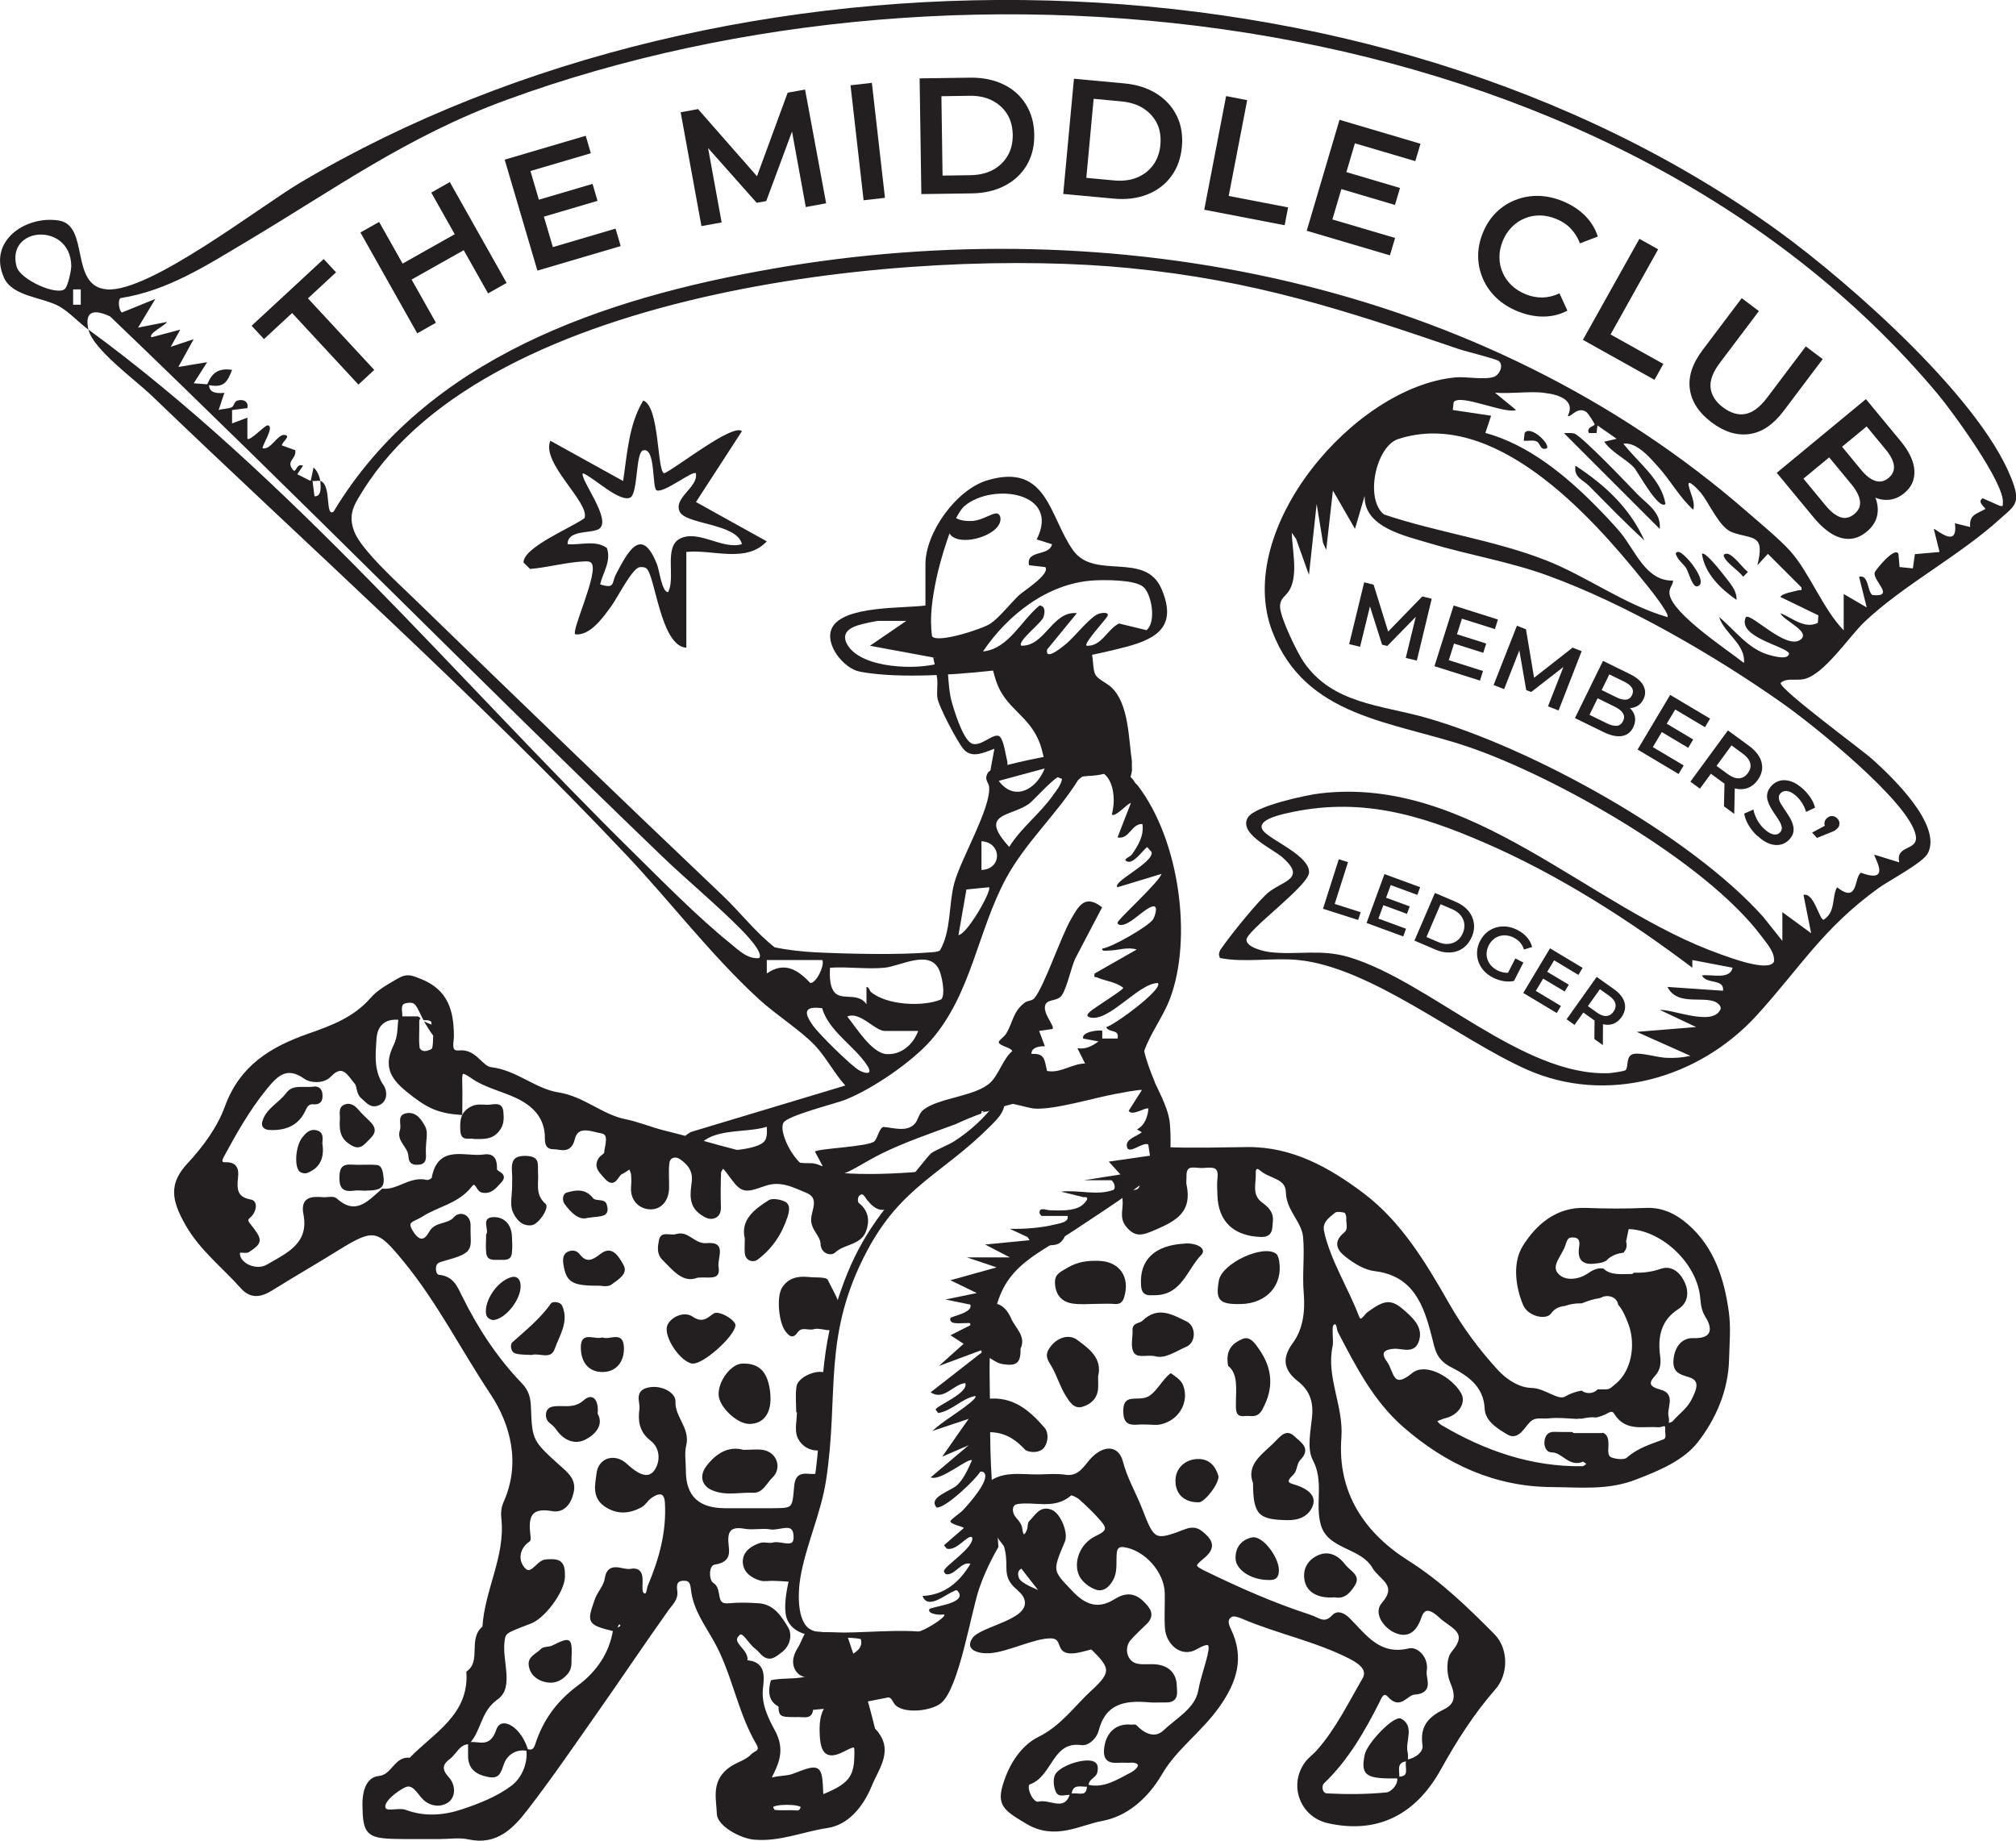 <?xml version="1.0" encoding="UTF-8"?>
<svg id="Layer_2" data-name="Layer 2" xmlns="http://www.w3.org/2000/svg" viewBox="0 0 280.34 255.97">
  <defs>
    <style>
      .cls-1 {
        fill: none;
      }

      .cls-2, .cls-3 {
        fill: #231f20;
      }

      .cls-3 {
        stroke: #231f20;
        stroke-miterlimit: 10;
        stroke-width: .5px;
      }
    </style>
  </defs>
  <g id="Layer_1-2" data-name="Layer 1">
    <g>
      <g>
        <path class="cls-2" d="M135.22,227.79c1.16-1.67,7.87-2.51,7.27-5.22-.36-1.64-2.54-1.7-2.54-4.49,0-1.24-.04-2.16-.41-3.27,0-.03,0-.07,0-.1-.02-.3-.02-.61-.04-.91,0-.02,0-.05,0-.07.12.16.24.31.39.46.3.3.58.61.87.92.48,1.03.25,1.96,1.83,2.1.19.23.37.47.56.71-1.05.03-1.89.32-1.45,1.53.27.74,2.66,1.73,4.3,2.21,1.41,1.85,2.87,3.67,4.59,5.26.85.78,1.8,1.13,2.71,1.14-.06.34-.12.68-.15,1.03-1.42.06-4.38,1.55-5.45.4-.61-.66-.3-1.64-1.58-1.66-2.29-.03-5.91,1.88-8.46,2.06-1.62.11-3.57-.45-2.43-2.1Z"/>
        <g>
          <path class="cls-3" d="M145.77,172.91c-.4-.01-.75-.11-1.06-.25,1.18-.61,2.42-1.13,3.54-1.86-.05.13-.09.26-.14.38-.55,1.55-1.06,1.76-2.34,1.73Z"/>
          <path class="cls-3" d="M25.98,170.17c1.99,3.52,5.1,5.89,7.69,8.8,1.3,1.45,2.63,1.15,4.1.23,3.01-1.88,6.09-3.65,9.1-5.52,5.13-3.19,5.72-2.96,9.46,1.6,4.68,5.71,8.01,12.32,12.07,18.43,2.88,4.33,4.28,9.82,1.87,15.23-.36.81-.38,1.54-.3,2.26.56,5.3-2.35,9.97-2.64,15.11-2.06,1.62-.09,4.67-2.22,6.27.35,6.05-4.63,8.56-8.04,12.11-2.08-.32-2.34,2.34-4.39,2.53-1.55.15-2.05,1.96-2.03,3.74.05,3.9.45,4.43,4.38,4.51,2,.04,4,.01,5.99.02,1.4,0,2.85-.24,4.18.05,3.8.84,6.02-1.51,7.94-3.99,3.47-4.49,6.67-9.19,9.94-13.84,3.25-4.63,6.4-9.34,9.68-13.95.57-.8,1.33-1.39,1.17-2.53-.11-.78-.09-1.61,1.07-1.66,1.06-.05,1.23.55,1.33,1.45.29,2.68,1.89,4.83,3.15,7.07,2.56,4.55,3.28,9.84,5.91,14.33.71,1.21-.37,1.29-.74,1.69-.89.97-2.28,1.18-3.35,2.07-2.14,1.78-1.43,4-1.37,6.04.04,1.48,3.06,3.18,4.94,3.35,3.52.32,6.78-1.12,10.17-1.62,2.73-.4,4.77-2.82,5.93-5.65,1.06-2.59,3.19-5.02.48-7.81-1.08-4.46-2.46-8.82-3.94-13.16-1.18-.05-2.36-.14-3.54-.12-.5.01-.99-.14-1.43-.39-.01,0-.03,0-.04-.01-.02.02-.03.04-.05.07-.59.68-.82,1.66-1.32,2.43-.71,1.1-.86,2.33-.02,3.2.63.66,2.07.66,2.71.04,1.95-1.9,2.32.37,2.74,1.15.36.66.51,2-.5,2.68-1.7,1.15-1.89,2.79-1.83,4.65.09,2.64.78,3.49,3.08,2.28,1.82-.95,1.78-.67,1.74.92-.06,2.93-.87,4.08-4.75,5.6-.01.08-.03.16-.08.27-.12.24-.44.4-.7.54-.03.02-.15-.14.25-.6-.21.08-.41.15-.63.23.19-.23.33-.56.58-.68.25-.12.43-.12.52-.03-.17-4.03-.2-4.1-3.85-2.68-.93.36-1.83.22-3.3.61-.02.06-.02.12-.06.2-.12.24-.44.4-.7.54-.03.02-.15-.13.23-.58-.2.06-.4.13-.61.21.19-.23.33-.56.58-.68.25-.12.43-.12.53-.03,1.03-2.06,1.87-3.83.47-6.41-.87-1.6-1.92-3.66-1.69-5.88.17-1.67.5-3.68-2.22-3.75.62-1.59-2.59-2.55-.87-3.98.67-.56,1.54,1.32,2.43,1.95.32.23.57.56.85.84.98.95,1.64.31,2.5-.33,1.2-.9,1.35-2.35.85-3.16-.86-1.41-1.85-3.09-3.87-3.23-1.39-.1-2.81-.13-4.19,0-2.21.21-1.04-2.15-2.28-2.89-.76-.45-.81-2.78.27-2.97,1.69-.29,1.95-.96,1.78-2.29-.24-1.92.08-3.15,2.49-2.71,1.16.21,2.42-.12,3.58.09,1.19.21,3.23-1.1,3.43.99.24,2.44-1.98,1.01-3.08,1.33-.55.16-1.24-.13-1.78.06-1.12.39-2.22,1.09-2.19,2.39.03,1.26,1.06,2.01,2.23,2.35.55.16,1.19,0,1.79.03,1.52.06,2.5.1,3.17.31.35-4.37,2.03-8.9,2.93-12.93.13-.6.3-1.19.48-1.77-.62.01-1.24.05-1.83,0-1.34-.11-1.55.55-1.65,1.75-.25,3.02-.33,3.02-3.25,3.04-2.2.01-4.39,0-6.59,0q-5.7-.01-5.69-5.44c0-1.2-.23-2.45.05-3.58.57-2.3-1.6-3.81-1.5-6.07.04-1.01-1.65-2.01-3.33-1.73-1.99.33-1.05,1.79-1.18,2.77-.22,1.59-.06,3.04,1.44,4.2,1.7,1.31,1.41,3.61.4,4.71-1.11,1.2-2.73.09-4-1.09-1.55-1.43-3.58-.79-3.81,1.17-.17,1.45-.68,3.19,1.01,4.35,1.62,1.11,3.24.99,4.86.12.51-.27.82-.88,1.29-1.23,1.4-1.02,2.26-.73,2.35.77.24,4.08-.8,7.88-2.37,11.6-.21.49-.14,1.36-.7,1.3-.63-.07-.55-.92-.54-1.51.03-1.01.09-2.19-1.39-1.91-1.16.22-3.02-1.17-3.36,1.1-.18,1.19-1.05,1.93-1.42,3.03-1.02,3-1.2,3.17,2.59,4.09.09-.28.16-.57.31-.8.2-.32.56-.24.71.23.05.15-.27.4-.85.62.11.03.21.05.33.08h-.53c-.55,3.31-2.43,5.94-4.98,7.82-2.87,2.13-4.77,4.72-5.84,8.04-.19.58-.47,1.04-1.2.9.13,2.05-.83,3.97-2.2,5-2.02,1.52-4.52,2.51-6.96,3.32-2.57.85-5.28,1.08-7.97.07-1.01-.38-2.97.53-3.01-.69-.03-.95,1.63-2.25,2.81-2.86,1.35-.7,2.04.86,2.82,1.65,1.01,1.02,2.37,1.01,3.2.44,1-.68.91-2.21.09-3.11-1.06-1.15-1.07-2.02.13-2.92.92-.69,1.33-2.02,2.71-2.12,1.66-1.8,1.51-4.47,3.99-6.21,2.14-1.5.48-5.16.83-7.84.18-1.33.19-1.33,3.82-2.71,1.9-.72,4.53-4.32,4.58-6.25.05-2.03-.47-2.35-2.41-2.19-1.23.1-2.1,2.77-3.4.7-.7-1.11-.41-2.69.98-3.63.1-.07.06-.38.04-.57-.31-2.5-.07-4.31,3.31-3.71,1.51.27,2.39-.95,2.71-2.46.29-1.38-.45-2.21-1.37-3.03-4.37-3.91-4.41-3.92-4.59-8.75-.05-1.24-.27-2.16-1.2-3.13-3.43-3.56-6.14-7.7-8.31-12.1-.74-1.49-1.19-2.69-3.03-2.9-.58-.06-.76-.85-.63-1.46.13-.62.59-.76,1.23-.94,4.37-1.21,3.47-1.4,3.55-4.64.04-1.48-1.28-1.76-1.87-1.07-.97,1.15-2.67.64-3.43,2.02-.65,1.18-1.51,1.6-2.53.12-1.3-1.88,0-1.79,1.27-2.6,2.21-1.41,5-1.82,6.75-4.07.86-1.11,1.04.57,1.66.71,1.21.27,1.79-.6,2.46-1.3,1-1.04-.65-1.1-.64-1.69.02-1.13-.16-2.01-1.56-1.81-2.61.38-6.22-1.47-7.03,3.08-.04.21-.68.53-.95.46-2.24-.56-3.95,1.42-6.09,1.22-1.94,1.7-3.76,3.83-6.58,1.28-.33-.3-1.15-.05-1.74-.1-1.52-.13-2.89-.07-2.47,2.06.83,4.27-2.39,5.65-5.2,7.28-.86.5-1.9.43-2.79.01-.51-.24-1.07-.74-1.24-1.25-.48-1.42.83-.63,1.28-.93,1.79-1.2,1.84-1.4.08-3.6-.55-.68-.22-.92.18-1.29.67-.64.81-1.83.13-1.95-2.17-.37-2.21-1.7-2.03-3.33.13-1.15-.11-1.9-1.52-1.86-.39.01-.96-.13-.46-1.06,1.78-3.29,3.61-6.54,5.98-9.46,1.51-1.86,2.96-3.45,5.66-1.51.65.47,2.4.66,3.33-.31,1.92-2.02,2.78,0,3.69,1.02.4.44.2,1.44.89,2,.6.49,1.07,1.25,1.97.99,1.39-.39,1.14-1.9.79-2.41-1.49-2.13-1.22-4.45-1.07-6.72.14-2.04,1.42-3.08,3.56-2.83.17-.85-.55-2.16.91-2.36,1.47-.2,1.53.61,2.47,2.41.07.01.13.01.18,0,.29-.07.89.14.95.34.15.49.19.99-.59.63.25.41.54.86.91,1.35-.06.8-.01,1.4-.19,1.92-.08.25-.58.42-.91.5-.63.16-1.24-.17-1.31-.73-.13-1.14,0-2.32-.04-3.47-.01-.26.03-.42.09-.52-.03-.02-.05-.04-.08-.06h-2.4c-.18,1.29-.03,2.5-.71,3.88-1.29,2.63-.58,4.22,1.62,6.04,2.89,2.38,4.38,3.04,7.46,3.28,0-1.4.05-2.79,0-4.19-.07-1.83.18-1.89,1.76-.8,1.78,1.22,4.06,1.71,6.06,2.65,2.25,1.06,3.97,2.65,4.16,5.34.05.77-.16,1.78.94,1.77.98-.01,2.27.73,2.74-1.21.54-2.23,2.72-1.19,3.93-1,1.44.23.73,1.9.64,2.98-.03.3-.59.53-.8.86-.7,1.11.13,1.72.77,2.48,1.23,1.45,1.46-.3,2.13-.61.45-.21.85-.53,1.28-.81.12.35.32.69.36,1.04.06.59.05,1.2,0,1.79-.12,1.69.97,2.74,2.32,2.84,1.46.1,2.42-1.06,2.47-2.66.04-1.2-.11-2.41.05-3.59.14-1.02,1.19-1.14,1.8-.72,1.14.77,2.01,1.76,1.8,3.44-.18,1.5-.52,3.17,1.15,4.31.53.36,1.01.65,1.58.51.61-.15.84-.64.83-1.32-.05-1.59-.04-3.19.02-4.79.01-.33.32-.65.5-.98.23.25.47.49.67.76,2.01,2.74,2.06,2.89,5.09,1.81,2.28-.81,4.07.18,5.98.97,1.88.78.97,2.49.81,3.6-.23,1.62,1.24,2.37,1.29,3.71.04,1.16,1.19,1.42,1.61,1.02,1.27-1.22,3.52-1.04,4.21-2.82.5-1.29.42-2.66-.92-3.7-.29-.22-.36-1.22.28-1.54.65-.33.94.42,1.23.78,1.22,1.49,2.21,1.83,3.81.24.5-.5.96-.83,1.39-1.01.42-1.03.89-1.96,1.67-2.73-3.6.28-7.2.42-10.83.15-1.65-.12-2.65-1.42-4.29-1.36-1.48.05-3.01-.39-4.46-.63-5.39-.91-10.51-2.65-15.77-3.93-1.79-.44-3.56-1.2-5.41-1.57-3.21-.64-5.79-3.17-9.24-3.71-3.29-.51-5.86-3.09-9.36-3.51-1.41-.17-2.2-2.56-4.42-2.33-1.53.16-.98-1.4-.99-2.25-.02-3.46-.76-6.28-4.5-7.73-1.24-.48-1.74-.76-3-.01-1.33.79-2.66,1.47-3.68,2.64-2.33,2.68-5.49,3.88-8.72,5-5.13,1.8-9.4,4.32-11.46,9.98-1.05,2.89-3.04,5.62-5.26,8.01-2.48,2.67-2.2,4.79-.27,8.21ZM107.27,251.18c.29-.6,3.98-.61,4.31,0,.08.15-.18.68-.39.76-.34.13-.77.03-1.16.03-.78,0-1.57.05-2.35-.04-.18-.02-.49-.59-.41-.75Z"/>
          <path class="cls-3" d="M151.98,235.22c-2.41,2.23-4.29,4.97-7.46,6.53-1.91.94-3.47,2.91-4.39,5.26-1.48,3.81-.71,4.35,2.7,6.38,3.9,2.32,7.21.17,10.45-.43,3.22-.6,6.1-2.93,8.12-6.41,1.99-3.43,5.54-5.92,7.94-9.31,2.41-3.4,3.49-6.73,1.59-10.61-.4-.82-.54-1.55.24-2.01.36-.21,1.1.01,1.58.22,4.92,2.12,10.25,3.15,15.06,5.62,1.65.85,2.61,1.81,1.85,3.12-1.98,3.4-3.71,6.97-6.34,9.96-.53.6-1.22,1.07-1.68,1.71-2.18,3.06-.59,7.2,3.04,8.03,6.68,1.51,11.95-1.02,15.45-7.32,2.2-3.97,4.63-7.79,7.63-11.22,1.76-2.01,1.75-5.42-.13-7.32-3.69-3.72-7.39-7.33-11.92-10.19-6.15-3.89-10.02-9.57-9.43-17.32.33-4.33-2.13-8.34-1.23-12.7.12-.58.02-1.2.02-1.79,0-.58-.11-1.43.53-1.51.56-.07.47.83.7,1.27,2.47,4.72,4.88,9.47,9,13.07,5.9,5.14,12.63,8.25,20.52,8.29,3.84.02,7.67.48,11.54-1.01,3.24-1.24,6.6-2.65,8.54-5.14,2.44-3.13,4.19-7.07,4.29-11.34.05-2.2.27-4.43-.03-6.58-.63-4.54-1.99-8.88-5.6-12.03-1.56-1.36-3.4-2.32-5.67-2.22-2.79.12-5.6.11-8.39,0-4.02-.16-6.75,2.32-8.53,5.17-1.35,2.16-1.03,5.32.03,7.92.63,1.54,2.93,1.95,3.47,1.21.61-.84,1.33-1.07,2.07-1.16.75-.26,1.56-.39,2.36-.37.91-.36,1.67-.59,2.35-.69.1-.04.2-.06.31-.09.97-.52,2.43-.15,2.69,1.1.54.64,1,1.56,1.45,2.79,1.12,3.09.29,6.83-1.89,8.54-.45.35-.76.8-1.48.81-.36,0-.71,0-1.06,0-.62.62-1.69.68-2.4.19-.71.14-1.41.37-2.14.79-1.12.65-2.93-1.14-4.79-1.18-1.75-.04-3.53-1.15-4.86-2.6-2.59-2.82-4.85-5.88-6.75-9.2-3.25-5.7-6.65-11.41-11.93-15.37-4.62-3.47-9.75-6.38-15.93-6.32-3.84.04-7.7.17-11.53,0,.07,1.26-.53,2.57-2.06,3.07-.37.12-.86.47-1.37.89.12.18.2.41.23.69.07.69-.23,1.19-.84,1.29-.79.13-1.69.02-1.55,1.2.13,1.14-.46,2.36.38,3.43,1.16,1.48,1.98,1.26,3.83.46,2.99-1.29,4.95-2.45,4.19-6.01-.08-.38,0-.8-.01-1.19-.06-2.05,1.48-1.36,2.51-1.42,1.14-.06,2.53-.35,2.3,1.63-.09.79-.04,1.6-.01,2.39.11,3.52,2.12,5.43,5.77,5.57,1.5.06,1.34-.93,1.44-1.94.13-1.22-.66-1.85-1.41-2.41-1.62-1.22-.88-2.89-.97-4.39-.02-.39.23-1.13,1.06-.41,1.22,1.07,3.59,1.03,3.63,3.18.05,2.44,2.18,3.98,2.39,6.2.24,2.57-.13,5.2.09,7.77.22,2.6-.09,5.15-1.56,7.14-1.59,2.16-1.08,3.6.66,4.98,1.73,1.37,2.27,3.01,2.06,5.17-.19,1.98-.73,4.35.09,5.9,1.63,3.06.27,6.26,1.15,9.12.99,3.2,5.4,2.91,7.11,5.81.98,1.67,3.67,2.46,1.27,5.22-1.05,1.21.31,3.14,1.83,3.76,1.65.67,2.64-.18,3.27-2.02.57-1.66,1.69-1.22,2.92-.06,1.57,1.46,4.26,2.09,1.71,5.08-.7.82-.66,2.86-.17,3.99.79,1.81.82,3.19-.95,4.06-2.09,1.02-3.26,2.2-2.87,4.78.15,1.01-1.01,2-2.3,2.23-.18.91.59,2.3-1.2,2.4.04,1.21-1.12,2.12-1.71,2.18-2.76.27-5.56.28-8.33.14-.89-.04-1.11-1.33-.57-1.84,3.35-3.21,5.59-7.14,7.66-11.22.17-.34.66-1.83,1.61-.76,1.5,1.69,2.32-.33,3.43-.41,2.59-.18,1.3-1.99,1.5-3.09.3-1.66-1.11-3.11-2.19-2.85-4.23,1.01-6.14-1.96-8.48-4.29-.63-.62-1.45-1.03-2.02-.42-1.28,1.37-2.03.45-3.4,0-4.96-1.61-9.65-3.68-14.33-5.95-1.96-.95-1.92-1.1-.52-2.26,1-.83,1.63-1.72.39-2.9-.87-.82-1.42-1.29-2.94-.69-4.16,1.64-4.38,1.28-6.03-2.98-.86-2.24-2.1-4.27-2.72-6.68-.59-2.27-2.69-2.06-4.43.13-.85,1.07-1.68,2.16-3.39,1.89-1.17-.18-2.39-.06-3.59-.04-2.57.05-5.32-.62-7.36,1.45.09.5.12,1.02.06,1.57.26.71.45,1.45.58,2.21.04.22.05.43.05.64.52.83.66,2.01,1.28,2.8,4.06,5.19,7.9,10.54,12.7,15.13,2.95,2.82,2.98,3.54.18,6.15ZM232.8,197.78c-.21.25-.66.3-1,.44,0-.4.09-.82-.01-1.19-.34-1.19,1.04-3.03-.93-3.54-1.71-.44-1.99-1.17-.93-2.3.82-.88.78-1.8.66-2.72-.35-2.76.23-5.09,2.69-6.66,1.28-.82,1.25-2.21.86-3.16-.48-1.19-1.53-2.54-3.17-1.96-1.24.44-2.46.57-3.67.54-.11.11-.25.18-.43.18-1.33,0-2.95.23-4.01-.77-.74-.1-1.33.24-1.99.69-1.35.9-3.28,1.08-4.31.02-1.27-1.3.33-2.74.83-4.12.29-.81.36-1.45,1.39-1.4,1.16.06,1.17.9,1.05,1.67-.36,2.37,1.34,2.06,2.61,1.88.28-.04.53-.14.78-.28.33-.39.81-.66,1.27-.85.35-.14.72-.23,1.1-.29,0-.02,0-.03,0-.04.4-.2.42-.88.27-1.27.14-.65.28-1.31.42-1.99,4.56.02,9.49,4.37,10.31,9.12.19,1.11.07,2.12.81,3.28,1.01,1.58,1.03,3.38-1.94,3.27-1.46-.05-2.33,1.11-2.49,2.7-.15,1.49.48,1.81,1.87,2.21,1.95.56,1.36,2.01.6,3.51-.66,1.3-1.79,2.04-2.66,3.06ZM183.89,171.34c-.34-1.47.73-2.18,1.61-2.9.33-.27,1.08-.16,1.57-.03.21.06.42.65.39.98-.06.74.37,1.58-.41,2.22-1.74,1.43-.45,2.49.62,3.27,1.03.75,2.27,1.48,3.49,1.63,5.6.66,7.08,4.95,8.19,9.32.45,1.78.59,3.05,2.52,4.05,2.31,1.19,4.69,2.7,4.84,6.03.07,1.6,1.8,2.63,3.06,3.37,1.25.73,2.01-.89,2.79-1.69.85-.87,1.83-.5,2.76-.6,1.29-.15,2.62.01,3.93.07.21-.04.43-.04.65-.03.39-.07.78-.15,1.17-.18.28-.02.58-.03.88.01.5-.12.99-.28,1.47-.55.71-.4,1-.25,1.29.2,1.47,2.36,3.82,1.52,5.9,1.72.39.04,1.31-.63,1.2.57-.05.56.29,1.32-.43,1.6-1.75.67-3.52,1.17-4.99,2.49-.44.4-1.6.28-2.31.04-.9-.3-.66-1.29-.66-2.05,0-.62-.07-1.15-.53-1.38-.05.01-.1.03-.16.03h-3.83c-.14,0-.27-.07-.37-.15-.78,0-1.57.01-2.35-.02-.74-.03-1.05.35-1.15,1.01-.1.65.18,1.36.74,1.35,1.6-.03,2.49,2.11,4.31,1.29.19-.08.61.36.93.56-.32.2-.63.57-.95.57-7.17.1-13.67-2.17-19.77-5.77-.33-.2-.57-.55-.84-.84.52-.2,1.02-.45,1.55-.58,1.63-.41,2.62-1.93,1.97-3.08-1.22-2.15-4.73-4.14-6.43-2.74-3.05,2.52-2.95-.37-3.85-1.6-.99-1.35-.58-2.09,1.13-2.22,1.09-.09,2.61.69,3.18-.7.71-1.72-.45-2.94-1.7-4.05-1.86-1.65-2.54-1.66-4.96.08-.47.34-1.12,1.72-1.61.45-1.52-3.97-3.88-7.59-4.85-11.77ZM148.96,221.44c-2.83-2.97-2.93-2.88-1.11-7.16.45-1.06-.56-3.61-1.66-4.08-1.5-.64-2.06.72-2.87,1.47-.22.21-.13.73-.26,1.08-.44,1.22-1.02,1.1-1.14-.07-.09-.93-.81-1.29-1.13-1.95-.34-.71-.29-1.68.71-1.83,2.43-.38,5.1.81,7.33-1.17.18-.16,1.07.28,1.46.63,1.04.93,2.05,1.91,2.96,2.96.94,1.08.98,1.7-.69,2.46-2.16.98-3.08,3.49-2.26,5.24.37.78,1.33,1.51,2.18,1.8,1.13.39,1.92-.8,2.24-1.54.43-1.02.2-2.3.34-3.46.08-.63.45-1.03,1.2-.93,3.04.4,5.91,3.58,5.96,6.68.03,1.6-.08,3.2.02,4.79.13,2.16,2.11,3.87,4,2.79,2.12-1.21,2.31-.63,1.91,1.1-.38,1.63-.97,3.18-1.28,4.88-.47,2.59-3.09,3.95-4.91,5.68-1.29,1.22-2.88.56-4.08-.71-.09-.1-.39,0-.58-.02-1.88-.22-3.23.92-3.5,2.95-.33,2.43,1.45,1.75,2.7,1.84.2.01.4.02.6,0,.6-.05,1.38.08,1.38.64,0,.43-.69.99-1.2,1.24-1.84.94-3.63,2.15-5.88,1.71-.11,1.79-1.49,1.02-2.4,1.2-.95,2.57-3.05.74-4.56,1.12-1.05.27-2.21-2.56-1.32-2.88,3.05-1.08,3.02-6.04,7.24-5.48,1.07.14,1.98-1.06,2.16-1.77,1.01-3.99,3.84-4.47,7.23-4.18.79.07,1.6,0,2.39.02,1.61.02,1.27-1.18,1.25-2.08-.05-1.58-.98-2.49-2.51-2.7-.97-.13-2.02.1-2.94-.16-1.52-.43-1.96-2.49-.87-3.69.67-.74,1.39-1.44,2.12-2.12,1.26-1.17.53-2.01-.39-2.91-1.18-1.15-2.36-1.07-3.68-.24-2.38,1.49-4.27.85-6.16-1.14Z"/>
          <path class="cls-2" d="M174.24,206.2c.02,4.5.81,5.12,4.79,5.19,1.65.03,2.85-.56,3.43-1.78.78-1.65-.76-2.56-1.95-3-1.13-.42-1.95-.32-.62-1.59.49-.47.43-1.49.91-1.98,1.6-1.64.11-2.45-.82-3.33-.98-.93-1.74-.22-2.46.54-1.72,1.83-4.29,3.21-3.29,5.96Z"/>
          <path class="cls-2" d="M108.75,179.06c.84-1.32,2.13-1.63,3.61-1.49.96.12,2.54-.05,2.76.42.48,1.03,1.13,2.06,1.5,3.15-.09.18-.16.38-.21.58-.09.46-.24.9-.37,1.36-.18.61-.27,1.23-.33,1.86-.79.17-1.8-.34-2.58-.1-.72.22-1.63-.4-2.21.43-.68.99-1.19.52-1.7-.15-.94-1.22-1.26-4.83-.47-6.06Z"/>
          <path class="cls-2" d="M103.36,201.61c-1.95-.54-3.72.38-5.15,2.29-.93,1.23-.71,2.63.73,3.29,1.86.86,3.85.31,5.78.39,1.37.06,1.86-1.31,2.68-2.09,1.37-1.31.67-3.48-1.21-3.85-.76-.15-1.58-.03-2.82-.03Z"/>
          <path class="cls-2" d="M137.11,186.85c-.15-.96-.05-1.74.07-2.84.1-.89.37-1.83.52-2.77,1.19-.14,2.24.54,2.92,2.13.56,1.29,2.12,2.46,1.29,4.18.06,1.99-.56,2.44-2.44,2.15-.88-.13-1.48-.7-2.25-1.08.04-.58-.02-1.17-.11-1.78Z"/>
          <path class="cls-2" d="M110.72,196.38c0-1.2-.14-2.42.04-3.59.19-1.23,2.55-2.32,3.86-1.95.05.01.1.04.15.06-.1.32-.17.67-.15,1.07.08,1.87.43,3.72.5,5.56.05,1.34-.27,2.7-.48,4.06-.1.03-.2.06-.33.08-1.67.22-2.86-.56-3.41-1.78-.44-.99-.09-2.33-.08-3.51h-.1Z"/>
          <path class="cls-2" d="M152.69,181.31c.78,0,1.57-.05,2.35.02.71.06,1.07-.28,1.26-.87.91-2.85-.61-5.07-3.55-5.13-1.5-.03-2.82.08-4.33.97-1.15.68-1.81.93-1.71,2.27.11,1.56.99,2.49,2.45,2.7,1.15.17,2.35.04,3.53.04Z"/>
          <path class="cls-2" d="M136.92,194.57c.12,0,.23,0,.32-.04,3.67-.42,5.96,1.65,8,3.99.6.68.54,1.95-.02,2.74-.66.93-2.32.7-2.68.32-1.55-1.65-3.13-2.55-5.49-2.41-.05-1.53-.11-3.06-.13-4.59Z"/>
          <path class="cls-2" d="M172.53,181.34c3.61-.07,5.89-2.62,5.35-5.98-.06-.35-.17-.81-.42-1.01-1.79-1.36-7.52,1.31-7.96,3.69-.51,2.76.04,3.36,3.04,3.3Z"/>
          <path class="cls-2" d="M152.69,191.44c.67-2.59-1.33-3.96-2.96-5.16-1-.73-2.57-.39-3.6.92-.72.91-.73,1.5-.09,2.5.88,1.37,1.3,3.03,2.17,4.41.46.73,1.11,1.85,2.26,1.53,1.11-.31,2.04-1.07,2.21-2.36.07-.58.01-1.18.02-1.84Z"/>
          <path class="cls-2" d="M107.13,193.91c-.27-3.07-1.47-4.38-3.93-4.29-1.56.06-3.35,2.44-3.27,4.35.07,1.69,2.57,4.05,4.28,4.04,2.02,0,3.13-1.58,2.91-4.11Z"/>
          <path class="cls-2" d="M96.34,189.61c1.46.11,5.81-3.78,5.93-5.3.06-.72-2.32-2.17-3.05-1.64-1.01.73-1.59,1.3-2.94.4-1.21-.81-3.13.15-3.51,1.32-.51,1.55,1.92,5.11,3.58,5.24Z"/>
          <path class="cls-2" d="M170.79,189.94c1.45,1.16,1.06,3.34,1.07,5.44,0,.81.02,1.68,1.19,1.53.86-.11,1.75.4,2.47-.88,1.67-3,1.43-5.74-.44-8.42-.52-.74-1.24-1.89-2.33-1.41-1.21.53-2.41,1.4-1.97,3.75Z"/>
          <path class="cls-2" d="M97.02,177.67c1.6-.15,3.23.48,2.9-1.52-.2-1.21,1.26-3.56-1.69-3.28-1.64.15-2.51-1.79-4.21-1.26-.83.26-2.14-.51-2.39.86-.16.86-.36,1.87.48,2.72,1.53,1.54,2.89,3.29,4.91,2.48Z"/>
          <path class="cls-2" d="M164.78,172.93c-4.26.22-6.35,2.29-6.11,5.82.1,1.52,1.02,1.38,2,1.36,3.68-.08,4.41-3.58,6.39-5.62.75-.77-.45-1.67-2.28-1.57Z"/>
          <path class="cls-2" d="M160.51,188.57c1.5.47,2.94-.65,4.45-1.29,1.39-.59,1.39-2.88.03-3.53-1.97-.93-3.95-2.18-6.11-.1-.44.42-1.43.25-1.39,1.32.04.98-.27,2.07.07,2.91.44,1.08,1.71.5,2.95.69Z"/>
          <path class="cls-2" d="M194.56,247.31c.18-.91-.59-2.3,1.2-2.4,0-.4.08-.81-.01-1.19-.39-1.59,1.04-3.67-.92-4.73-.97-.52-4.73,3.4-5.06,5.02-.52,2.57.05,3.2,3.01,3.29.59.02,1.19,0,1.78,0Z"/>
          <path class="cls-2" d="M159.57,198.1c.6,0,1.22.11,1.79-.02,2.55-.54,4.07-3.07,3.16-5.46-.26-.68-1.04-1.21-1.69-1.65-.1-.07-.86.74-1.22,1.21-1.36,1.78-1.85,2.24-3.14,2.29-1.22.05-2.28-.14-2.27,1.77.01,1.76.8,1.98,2.17,1.86.4-.04.8,0,1.2,0Z"/>
          <path class="cls-2" d="M65.09,242.31c0,.6,0,1.19,0,1.79-.03,1.92,1.15,2.69,2.82,3.01,1.56.3,1.74-.63,2.19-1.87.45-1.23,1.74-2.14,3.38-1.72-.93-3.42-3.8-4.98-4.46-3.01-.93,2.79-2.57,1.43-3.93,1.8Z"/>
          <path class="cls-2" d="M103.57,172.22c0,.87-.06,1.48,0,2.07.13,1.12,1.22,1.28,1.74.9,2.03-1.5,3.43-3.57,4.2-5.97.2-.62.51-1.73-.39-2.14-.66-.3-1.73-.5-2.25-.17-1.99,1.27-3.92,2.73-3.3,5.32Z"/>
          <path class="cls-2" d="M71.21,165.02c0,1.17-.33,2.49.09,3.48.39.91,1.2,2.07,2.63,1.88.97-.13,2.54-2.46,1.93-2.98-1.49-1.29-.93-2.84-1.04-4.31-.08-1.1.35-2.26-1.59-2.35-2.16-.1-2.11,1.06-2.02,2.52.04.59,0,1.17,0,1.76Z"/>
          <path class="cls-2" d="M185.6,222.12c1.46.31,2.27-.79,2.83-1.7.85-1.37-.7-1.98-1.36-2.85-1.07-1.4-2.47-2.02-4.05-1.17-1.27.68-1.93,1.94-1.59,3.48.36,1.6,1.94,2.43,4.17,2.24Z"/>
          <path class="cls-2" d="M73.9,188.42c1.13-.33,2.68.71,3.22-.81.68-1.91,2.02-3.79,1.07-5.99-.31-.71-1.4-.61-1.55-.39-1.51,2.13-3.5,3.74-5.42,5.45-.26.23-.27,1.3.43,1.52.73.23,1.54.16,2.25.22Z"/>
          <path class="cls-2" d="M83.5,178.79s1.03.23,1.54-.17c.86-.66,2.4-1.47,1.64-2.76-.55-.93-1.48-2.82-3.17-1.5-1.13.88-1.94,1.3-2.91.04-.47-.61-1.17-.55-1.61-.35-.86.39-.73,1.36-.59,2.09.43,2.22,1.27,2.69,5.09,2.65Z"/>
          <path class="cls-2" d="M83.11,196.58c.18-2-.73-2.92-1.93-1.87-1.3,1.15-2.57.74-3.88.83-.66.05-1.17.22-1.33.83-.14.57-.02,1.15.53,1.57.32.24.62.52.84.85,1.02,1.48,2.55,2.16,4.06,1.4,1.4-.71,2.59-2.06,1.71-3.6Z"/>
          <path class="cls-2" d="M43.53,151.12c-1.61.14-2.84-.32-3.73.87-1.03,1.39-2.83,2.16-3.33,3.99-.2.72.32,1.12.95,1.15,2.16.12,3.99-.52,5-2.58.28-.57.44-1.05,1.16-.99,1.09.09,1.36-.61,1.25-1.47-.14-1.06-.96-1.05-1.31-.97Z"/>
          <path class="cls-2" d="M166.75,208.9c.81-.03,2.95-2.8,2.66-3.73-.43-1.33-1.27-2.36-2.95-2.28-1.64.08-2.93,1.23-3,2.86-.09,1.97,1.22,3.23,3.29,3.15Z"/>
          <path class="cls-2" d="M176.39,219.71c1.09.07,1.46-.43,1.45-1.39-.02-1.83-2.29-4.83-3.73-4.53-1.34.28-2.33,1.24-2.3,2.92.03,1.56,2.14,3,4.58,3Z"/>
          <path class="cls-2" d="M79.5,230.13c.06-2.4-.27-2.54-2.68-1.32-.49.25-1.25.13-1.58.47-.64.68-1.85,1.05-1.72,2.25.14,1.3,1.09,2.08,2.24,2.36,1.18.29,2.23-.03,3.15-1.08.79-.91.48-1.84.59-2.69Z"/>
          <path class="cls-2" d="M83.74,185.98c-1.08.38-3.04-1.01-2.97,1.52.05,2.08,1.19,3.3,3.04,3.29,1.82-.01,3.01-1.36,2.95-3.38-.07-2.48-2-.99-3.02-1.43Z"/>
          <path class="cls-2" d="M65.91,158.39c1.41,0,2.49.09,3.44-1.03.77-.9.73-1.8.65-2.73-.13-1.57-1.43-.98-2.28-1-.74-.02-1.47-.16-2.27.27-1.43.77-1.5,1.91-1.44,3.28.07,1.69,1.34.98,1.91,1.21Z"/>
          <path class="cls-2" d="M47.25,155.76c-.04,1.19-.04,2.29,1.1,3.16.93.71,1.64.94,2.5.04.79-.83,1.96-1.57.71-2.89-.55-.58-1.17-1.1-1.68-1.71-.56-.68-1.26-1.1-2.04-.73-.87.41-.52,1.37-.58,2.13Z"/>
          <path class="cls-2" d="M50.89,165.56c2.24.01,2.7-.51,2.38-2.34-.11-.65-.3-1.17-.89-1.22-1.16-.1-2.34.03-3.5-.05-1.25-.08-1.64.41-1.68,1.65-.05,1.48.37,2.19,1.94,1.98.57-.08,1.17-.01,1.75,0Z"/>
          <path class="cls-2" d="M59.23,159.59c0-.98.32-2.12-.08-2.89-.48-.91-1.21-2.14-2.61-1.9-1.45.25-.65,1.54-.93,2.35-.52,1.55,1.13,2.34,1.18,3.62.05,1.13.72,1.28,1.52,1.18,1.07-.13.93-1.01.91-1.78,0-.2,0-.39,0-.59Z"/>
          <path class="cls-2" d="M67.6,171.66c0,1.06-.09,1.85.02,2.62.15,1.07,1.02.9,1.79.91.77,0,1.64.16,1.77-.93.09-.77.05-1.57.01-2.35-.07-1.56-.99-2.64-2.45-2.66-2.03-.02-.63,1.82-1.14,2.41Z"/>
          <path class="cls-2" d="M68.53,183.57c1.83-.09,4.16-3.15,3.84-5.09-.1-.62-.52-1.08-1.23-.89-1.85.49-3.59,2.93-3.58,4.78,0,.76.35,1.04.97,1.2Z"/>
          <path class="cls-2" d="M44.83,158.96c.06-.78.16-1.58-.88-1.8-.9-.19-1.43.42-1.91,1.01-.92,1.13-1.16,4.01-.39,4.74.22.21.76.32,1.05.21,1.92-.74,2.43-2.26,2.12-4.16Z"/>
          <path class="cls-2" d="M81.61,169.37c1.26-.18,1.86-.16,2.36-.37.7-.29.54-1.08.39-1.54-.29-.86-1.5-.35-1.9-.86-1.05-1.32-2.33-1.15-3.62-.77-.71.21-.61,1.19-.38,1.52.91,1.29,2.04,2.34,3.16,2.03Z"/>
          <path class="cls-2" d="M149,249.63c.11-1.79,1.49-1.02,2.4-1.2-.17-.99.99-1.18,1.17-1.9.13-.53.21-1.27-.46-1.57-1.3-.59-4.99.65-5.45,1.95-.24.67-.13,1.62.17,2.27.42.9,1.43.28,2.17.44Z"/>
          <path class="cls-2" d="M110.65,238.78c1.04-.11,2.49.57,2.43-1.47-.03-1.28-2.02-3.27-3.64-3.31-1.6-.04-1.13,1.25-1.16,2.1-.09,2.67-.07,2.67,2.37,2.68Z"/>
        </g>
        <g>
          <g>
            <g id="z5Cuqd.tif">
              <g>
                <path class="cls-2" d="M.52,38.56c1.18,2.69,5.32,2.73,7.7,4.03,1.32.72,2.76,2.29,4.08,3.25-.61-2.68.85-2.86,3.02-1.83,25.81,24.71,50.9,50.2,76.65,74.97,3.52,3.38,7.35,6.54,10.8,9.98.55.55,3.54,3.53,2.79,4.27-1.61.19-2.94-1.18-4.12-2.14-4.39-3.54-9.27-8.5-13.34-12.51-24.54-24.17-47.94-52.37-75.8-72.75.62,2.73,6.53,7.01,8.8,9.19,21.77,20.93,45.32,41.96,65.95,63.82,6.24,6.61,11.8,13.97,18.51,20.13,2.34,2.14,5.68,4.24,7.74,6.38,1.53,1.6,2.73,3.94,4.25,5.6l-21.5,6.47c-3.09,1.84-1.92,4.25,1.4,4.33,2.48.06,5.04-.85,7.95-.51,2.04.24,3.44,1.54,5.48,1.98,6.27,1.37,6.95-.47,11.83-2.86,3.16-1.55,6.81-2.79,10.19-4.04,1.15-.54,2.33-1.03,3.55-1.47.01-.1.03-.19.04-.3.08-.07.35-.04.74.03,7.43-2.51,15.77-3.33,23.33-4.15-.59-1.45-1.14-2.88-1.45-4.28.89-2.53,2.67-4.81,3.61-7.34,3.09-8.27,1.35-21.93-4.51-29.58-.23-.21-.43-.44-.57-.71-.55-.65-1.12-1.25-1.73-1.79-.36-.31-3.61-2.4-3.83-2.43-.92-.13-4.6.56-5.79.75-1.33.22-8.35,1.58-8.86,2.33-.67.99.04,1.41.11,2,.32,2.92-3.99,10.14-4.86,13.5-.79,3.06-.38,6.47-1.97,9.29-.4.22-.84.22-1.28.26-4.51.38-11.41.22-16.01,0-1.81-.09-3.92-.32-5.7-.7-2.66-2.09-4.75-4.83-7.21-7.18-14.43-13.72-28.76-27.54-43.05-41.42-2.14-2.08-7.16-6.61-8.17-9.15-.97-2.45-.05-3.79,1.22-5.82,17.7-28.3,76.79-33.83,106.62-30.87,17.3,1.71,29.64,5.76,45.76,11.26.93.32,5.17,1.35,5.54,1.66.71.6.09,1.95-.73,2.21-1.37.43-3.72-.07-5.27.06-14.1,1.26-30.97,21.12-25.5,35.35,4.6,11.98,16.73,12.46,27.17,16,12.23,4.15,33.06,15.97,40.82,26.33.74.98,1.95,2.32,1.76,3.58-.74,1.45-5.97-.53-7.28-.99-18.39-6.45-34.8-24.94-55.85-22.42-1.96.23-9,1.75-10,3.32-1.43,2.26,3.4,4.36,4.77,5.56,3.35,2.95.22,3.23-1.85,4.82-1.33,1.02-5.17,5.79-6.25,7.33-.29.42-.75.89-.71,1.44l.13.42c3.49.68,7.34-.08,10.91.28,10.09,1.01,22.28,10.99,31.7,15.2,11.11,4.97,23.99,1.31,32.03-7.5,6.1-6.69,9.16-12.07,16.94-17.7,1.57-1.13,6.18-3.51,6.87-4.86,2.01-3.93-5.03-10.64-7.69-13.03-1.53-1.38-12.98-9.77-12.79-10.65.83-.73,2.08-.29,3.21-.52,2.82-.57,6.33-5.97,8.51-8.02,5.46-5.14,13.16-9.14,18.79-14.26,1.77-1.61,2.78-2.05,1.95-4.6-3.73-11.44-22.86-28.22-32.63-35.32C190.66-8.93,101.66-10.08,41.8,25.37c-5.72,3.39-21.08,15.37-26.96,14.87-5.22-.45-2.32-8.9-6.68-9.58-4.59-.71-9.85,2.84-7.63,7.89ZM240.93,134.57c-.37,1.72-2.95.87-4.26,1.07.59,1.27,3.14.4,2.93,2.13l-7.73-.53c1.28,2.53,4.42,1.38,6.41,1.98.44.13,1.22.66.93,1.21-1.15,2.27-6.39-.04-8.41,0l5.06,2.39-8.26.67,7.46,3.33c-1.11.26-2.2.33-3.34.28-1.22-.05-3.47-.74-4.51-.55-1.23.22-.69,1.92-1.19,2.28-.19.14-1.88.38-2.27.4-12,.5-24.95-12.76-36.13-16.12-3.99-1.2-7.17-.26-11.02-.71-.85-.1-3.27-.66-3.27-1.71,0-1.3,8.58-7.45,8.7-9.34.15-2.27-5.04-4.4-6.26-5.7-1.43-1.52,2.09-2.31,3.07-2.54,10.11-2.35,18.44.1,27.63,4.09,10.22,4.43,19.99,10.68,28.86,17.37v-1.07s5.6,1.07,5.6,1.07ZM130.89,138.97c-2.6,1.09-7.62.8-9.78-1.03-.21-.18-.25-.69-.62-.7v2.4c-1.06-1.54-3.02-.67-4.11-1.36-1.06-.67-1.02-2.61-.96-3.71,2.44-.17,5.19.24,7.59,0,2.21-.22,6.15-2.56,7.54.2.42.82.97,3.56.33,4.21ZM123.02,143.36h4.66c-.67,1.86-2.35,3.36-4.41,3.22-2.05-.14-4.19-3.67-5.45-5.22,1.7-.8,3.87,2,5.19,2ZM134.39,123.69l3.15-.31c.42.41-2.98,6.48-4.26,6.66l1.11-6.35ZM136.48,120.98v-4c2.81.15,2.95,3.86,0,4ZM145.27,106.86c-1.09,2.85-4.17,4.7-6.39,1.73l6.39-1.73ZM146.45,110.56c-1.75,2.52-4.48,4.57-6.11,7.21-4.34-4.76.12-4.13,2.78-6.01.5-.35,4.08-4.37,4.55-3.85.12,1-.67,1.86-1.22,2.64ZM106.43,158.49c-.79,1.71-7.83,1.74-9.66,1.39,1.89-3.2,6.71-2.21,9.86-3.19.02.61.07,1.23-.19,1.8ZM117.63,152.89c3.71-1.47,9.15-5.2,11.79-8.19,5.65-6.41,6.52-15.24,10.48-22.56,2.7-4.99,7.03-8.89,10.03-13.68,3.85-3.52,5.68,1.29,4.67,4.8.46.47,2.09-1.48,2.66-1.6l-1.86,4.79c1.64.34,1.94-1.95,3.46-1.86.25,1.6-.59,3-1.48,4.25-.22.32-1.36.66-.66.95.93.38,2.15-1.52,2.8-2l.62.7c.31,1.49-5.55,4.14-4.75,4.89l6.13-1.86c-.37,1.21-6.11,6.34-6.12,6.79-.01.29.45.37.81.28,1.34-.34,3.03-2.35,4.12-2.55.82-.15.23,1.51-.02,1.85-.7.96-5.63,3.83-7.04,4.02-.07.45.63.27.94.27,1.3-.01,2.58-.55,3.86-.14l-5.86,3.34c-.11.68.06.41.37.55,1.1.49,2.63.61,3.62,1.44,0,.3-4.05,2.77-4.65,3.33-.32.3-.57.62.02.78,2.63.7,6.75-4.76,9.43-4.78.87.8-6.22,5.99-7.19,6.13.45.87,1.88.21,1.6,1.59h-2.13s0-1.07,0-1.07c-.17-.18-2.95.07-2.66,1.07l2.13.4c-.86.65-1.81,1.13-2.93.94l1.07,2.13c-1.85.02-3.42,1.41-5.29,1.03-.37-1.48-.24-2.49-2.17-2.36-.02-.94,1.14-1.09,1.87-1.07l-.8-2.13,1.86-.27c.37-.42-1.54-2.31-.95-3.46.37-.71,1.65-.37,2.25-1.23.68-.97,1.28-3.79,1.85-5.08l3.75-7.15c-2.39-1.87-3.26-.22-4.37,1.73-1.41,2.47-3.71,9.34-5.06,10.92-.32.37-.93.31-1.29.58-1.68,1.24-1.64,2.69-2.61,4.32-.25.42-.91.86-1.02,1.11-.24.57,1.64.77,1.86,1.33-1.31,1.11-1.87,3.27-3.06,4.39-2.03,1.92-7.21,2.11-9.29,3.77-.7.55-.7,1.4-1.23,1.97-1.1,1.18-2.95.53-4.36.42-.56.17-.78,1.54-1.23,1.99-.78.78-7.95,1-8.27,1.45l1.06,1.98c-2.41,2.53-6.32-4.21-5.46-5.98.5-1.02,7.28-2.68,8.74-3.26ZM114.33,140.2c.91,3.21,4.53,5.27,6.27,7.98.76,1.18-.02,1.2-1,.73-1.09-.52-5.73-5.14-6.53-6.26-1.26-1.77-1.39-2.8,1.26-2.45ZM106.63,133.5h7.73c.34.81-.91,3.32-1.7,3.18-1.76-1.89-3.63-2.99-6.03-1.31v-1.87ZM189.77,69.02c-.11,4.33,5.73,5.52,9.06,6.53,5.44,1.64,10.94,2.51,16.32,4.46,10.86,3.93,23.35,11.17,32.79,17.84,4.13,2.91,17.61,13.69,18.46,18.33.41,2.22-2.87,1.24-2.29,3.74l-3.46-1.07c-.19.18,2.58,4.17-1.87,2.51-.99.61-.3,4.4-3.33,2.02-.77,1.46-.13,3.38-1.86,4.52-.61,0-1.34-3.83-2.8-3.46l1.06,5.33-4-2.93v4s-2.66-3.34-2.66-3.34c-10.21-11.42-32.21-23.51-46.91-27.7-6.2-1.77-13-1.9-17.01-7.77-.91-1.34-3.28-6.21-3.27-7.69,0-1.23.85-1.41,1.37-2.39,1.14-2.13.32-5.51.26-7.87l.6.86,1.79,5,1.07-9.86.88,5.38.45,1.01.93-8.26,3.07,5.33,1.33-4.53ZM228.4,80.62c.52.64,3.88,4.74,3.47,5.19-6.01-1.73-11.23-5.69-16.98-7.93-7.2-2.8-15.12-3.87-22.44-6.34-2.7-2.17-1.12-9.48,1.99-10.49,13.23-4.3,26.6,10.4,33.96,19.58ZM214.69,54.63c1.79.19,4.47.88,3.33,3.19.38.32,1.3-1.37,2.55-.55.26.17,1.19,1.62,1.17,1.76-.03.24-1.19.36-.79,1.19h1.06s.13-1.06.13-1.06l2.67,1.86-1.73.4c1.04,1.52,2.98,2.35,4.13,3.59.56.6,3.43,5.99,4.39,5.07-.59-3.47-3.83-5.74-5.86-8.39,1.9-.24,3.76,2.02,4.93,3.33,1.68,1.87,2.9,4.16,4.79,5.86.31-1.07-.43-2.32-.64-3.36-.24-1.17,1.52.79,1.68.99,1.23,1.51,2.6,4.86,4.35,5.5,2.86,1.05,4.63.13,3.53,4.6l1.46-1.59,4.66,4.66c.09.59-.1.31-.39.4-.56.17-2.31.42-2.54.93l5.29,2.56-.08,1.05c-1.87.91-3.57-.73-5.21-1.35.47,1.07,4.36,2.58,2.77,3.7-1.99,1.41-6.8-3.72-7.56-3.17-1.3,2.79,5.54,4.04,6,5.06-.05.98-2.18.39-2.86.19-2.88-.84-4.67-3.44-6.87-5.25.76,2.34,3.7,3.77,3.46,6.39-2.28-1.8-9.89-6.79-10.34-9.53-.15-.91.43-1.15.49-1.93-3.78.12-5.25-4.16-7.32-6.67-.86-1.04-2.36-2.62-3.33-3.6-4.28-4.34-9.47-8.63-15.46-10.26l.8-2.39-5.33-.8.12-1.08c.86-1.25,7.15,1.69,8.68,1.08l-2.93-2.4c2.18.17,4.66-.22,6.8,0ZM16.83,41.44c6.41-1,11.83-4.49,17.3-7.75,12.45-7.41,22.48-14.75,36.39-19.83C134.4-9.48,223.77.31,269.44,54.77c2.01,2.4,9.39,12.48,9.07,15.18-.04.38.12.47-.4.4l-2.4-1.06c-.74.46.06,1.04.39,1.47-1.19.72-2.3.75-2.13,2.53l-2.13-.53c.52,3.79-2.79.61-2.93.8l.8,3.2-3.43.3-.28,1.98-1.85-.19-.16-1.84c-.57-1.05-3.25,2.37-3.3,2.59-.3,1.16,2.95,3.46-.31,3.15-.72-.45-.51-2.94-1.86-2.54l1.06,4.26-3.2-1.87v5.06c-2.92-3.01-4.76-8.06-7.46-11.06-1.46-1.62-4.14-3.83-5.86-5.33-36.76-32.08-88.13-42.21-135.69-33.89-23.42,4.1-48.08,12.34-60.98,33.76-1.23.87-.23-3.81-1.86-4.26.09.71.22,2.22-.8,2.13l-.27-2.13c.32.05.79-.08,1.07,0-.08-.6-.43-1.49-.93-1.86l-.4,1.86-1.86-.93.8-1.2c-1.03-.41-.92,1.27-1.46.52-.9-1.24.52-1.37.39-2.66l-1.87-.67c-.09-.39,1.36-1.33.39-1.46-.99-.14-1.91,2.11-3.06,1.86-.22-.21,1.77-3.14.67-3.19-.37-.02-2.46,2.25-2.8,1.86v-2.93s-2.13.8-2.13.8v-1.86s2.13-.27,2.13-.27c.22-.94-.64-1.31-1.43-1.03-.4.14-.42.71-.71.89-.41.25-1.34.22-1.86.41l.8-2.39c-.9.07-2.08.11-2.13-1.07,2.04.37,2.52-.35,3.2-2.13-1.84-.25-2.75.33-3.45,2.01l-1.88-.14,1.86-2.93-4,.66,2.13-3.86-3.19,1.06,1.33-2.39-4,1.06c-.54-.51,2.06-1.72,2.13-2.13l-4,.79,2.4-3.99-4.63,1.88c-.36-.07-.69-1.73-.17-2.02ZM10.17,40.24h1.06v2.13h-1.06v-2.13ZM9.91,36.92c.02.65-.45,2.83-.88,3.25-1.03,1.01-6.24-1.24-6.73-3.12-1.47-5.58,7.46-6.18,7.61-.13Z"/>
                <path class="cls-2" d="M128.69,84.2v-5.73c0-4.42,4.27-10.37,8.58-11.67,8.44-2.54,8.63,5.13,11.98,9.76,2.98,4.12,10.01.08,12.26,5.32,2.17,5.05-.41,6.87-4.84,8.05-9.35,2.49-27.76,5.19-37.06,3.48-2.33-.43-5.01-3.87-3.92-6.08,1.56-3.16,9.98-2.71,12.99-3.13ZM146.28,75.68l-2.12-.67c3.35-6.59-6.1-7.92-10.01-4.67-1.7,1.42-3.47,7.86-3.95,10.17-.54,2.61-.97,5.3-.59,7.97.72,1.03,7.04-1.03,8.13-1.77,1.24-.84,2.81-2.86,4.01-3.98.59-.55,4.32-2.89,3.61-3.87l-2.27-.26c-.43-2.21,2.86-1.19,3.2-2.93ZM158.99,81.62c-1.15-1.03-5.44-1-6.99-.9-6.34.41-11.88,4.79-15.31,9.87,3.58-.36,5.3-4.31,7.87-6.39.85.08.75.98.54,1.61-.28.85-3.7,3.39-3.08,3.98,3.31.09,4.3-4.85,7.73-4.53l-4.14,5.06c-.31,1.66,2.07-.32,2.66-.8,1.16-.95,3.41-3.88,4.6-4.2.32-.09,1.4-.27,1.14.34-.18.42-3.32,3.78-2.93,4.13,2.07.16,2.87-2.26,4.52-3.09l3.83.93c1.38-1.12.74-4.96-.44-6.02ZM126.03,86.34h-3.86c-.4,0-2.35.45-2.86.61-1.47.47-2.37,1.32-1.39,2.84,2.03,3.17,9.54,3.41,12.79,2.42.38-.12.47.16.39-.54l-10.13-1.87,5.06-3.46Z"/>
                <path class="cls-2" d="M95.44,90.07c-3.62-.2-4.35-10.31-5.59-11.06-.28-.17-.61-.18-.92-.13-1.03.15-3.11,4.31-3.93,5.42-1.14,1.55-2.92,4.13-5.01,3.91-.56-.55,3.26-8.5,2.28-9.88-.22-.32-.72-.27-1.07-.26-2.35.1-5.1.85-7.49,1.05l-.91-.9c-.05-2.13,6.94-4.97,8.49-6.18.73-2.19-6.08-7.64-4.76-10.75l10.12,5.6c.57-3.75.78-7.89,2.8-11.19,2.32.8,1.89,10.04,2.93,10.11,1.62-.69,9.5-6.97,10.79-5.85l-6.39,9.85,9.85,5.47c-2.9,3.09-7.51,1.09-11.19,1.47v13.32ZM96.77,65.82c-.44-.45-4.3,2.71-5.43,2.38-.72-.21-.1-5.99-1.89-5.58-1.07.25-.71,5.67-1.73,6.53-1.46.88-5.19-2.8-6.66-3.34-.54.7,4.15,6.56,2.22,7.75-1.08.67-4.37.06-4.35,2.11,1.82.16,3.86-.62,5.46.53.63,1.84-.53,3.38-.94,5.06,2.13.69,1.59-.24,2.2-1.39,1.62-3.08,3.56-6.91,5.73-1.34.32.82.65,3.79,1.52,3.81,1.08-1.94-.62-6.27,1.64-7.43,2.56-1.32,5.94,1.58,8.63.76-.66-2.91-7.83-2.71-8.66-4.53-.88-1.94,2.61-3.37,2.26-5.32Z"/>
                <path class="cls-2" d="M230.8,73.55l-13.32-13.32c.46,0,.95-.06,1.41.05.99.25,7.58,7.17,8.84,8.48s3.31,2.47,3.07,4.79Z"/>
                <path class="cls-2" d="M228.67,75.15c-2.67-2.43-5.18-5.04-7.72-7.6-.84-.84-2.13-1.15-1.87-2.79,4.11,2.69,7.53,5.84,9.59,10.39Z"/>
                <path class="cls-2" d="M241.46,83.41c-2.18-1.52-4.4-3.64-4.79-6.39.4-.44,2.78,2.62,3.04,2.96.76,1.01,1.86,2.11,1.76,3.44Z"/>
                <path class="cls-2" d="M233.34,76.75c.8-.15,4.48,4.4,2.66,4.79-.65.14-1.21-2-1.5-2.49-.33-.56-.99-1-1.3-1.64-.15-.31-.35-.57.15-.67Z"/>
                <path class="cls-2" d="M240.01,77.01c.86-.18,2.34,2.03,3.05,2.53l-.66.66c-.64-.84-2-1.7-2.53-2.53-.22-.34-.29-.58.14-.67Z"/>
                <path class="cls-2" d="M215.08,62.36c-1.03.31-.79-.8-1.51-1.02-.51-.16-1.15,0-1.68-.05l.12-1.08c.79-1.17,3.64,1.59,3.08,2.14Z"/>
                <path class="cls-2" d="M138.47,71.4c.34-.03.45.13.6.39.92,3.17-9.59,5.53-6.78-.16.91.72,1.79.87,2.94.81,1.29-.08,2.5-.97,3.24-1.04Z"/>
              </g>
            </g>
            <g id="WBlUHa.tif">
              <g>
                <path class="cls-2" d="M130.31,94.31c-.11-1.03-.35-1.98-.55-2.91.93.15,1,.1,1.86,0,.2,1.8.29,4.49.63,5.83.36,1.42,1.55,5.27,2.72,6.07,1.29.87,3.34-1.71,4.11-.81.53.61.76,2.49.96,3.25.15.61-.07,1.19.13,1.78-.89-.2-.48-.63-1.45-.73-.19-.02-.92.9-1.1.89l.66-3.56c-1.56.58-3.1,1.32-4.22.14-.8-.84-3.61-6.12-3.72-7.3-.08-.85.07-1.77-.02-2.64Z"/>
                <path class="cls-2" d="M149.32,90.71c.12,0,2.17-.63,2.28-.64.54,1.32.26,3.16.81,3.88.46.61,1.49,1.04,2.08,1.58,2.49,2.25,2.44,7.15,2.92,10.42-.04.13.01,1.08,0,1.23,0,.03-.62,3.27-.97.81,0-.03-.56,1.37-.22-.55-.03.04-.53.15-.17-.27,0,0-.13-.16-.14-.15-.07.09-.21-.33-.28-.24l-.57.08c-1.94,1.26-3.06.85-5.15,1.21-.71.12-1.42.21-2.14.27-.16-.06-.3-.1-.47-.17-2.3-.98-1.91-2.69-2.71-4.82-1.39-3.69-4.37-4.65-5.79-7.91-.42-.96-.62-1.9-.87-2.8,3.84-.16,7.53-1.82,11.4-1.92Z"/>
              </g>
            </g>
          </g>
          <g id="z5Cuqd.tif-2" data-name="z5Cuqd.tif">
            <path class="cls-2" d="M114.75,237.6c2.93-.3,5.9-1.03,8.78-1.56.53.02.59.77,1.12,1.19,1.39,1.09,4.89.67,6.21-.4,2.49-2.03,4.14-12.5,5.29-15.89.68-2,1.61-3.95,2.68-5.81,0-.05,0-.09,0-.14-.05-.79-.12-1.58-.18-2.37,0-.07.01-.14.04-.2-1.03-5.74-1-11.6-1.03-17.41-.03-5.01-.53-12.32,2.4-16.79,2.15-3.28,6.18-5.02,9.52-7.27,3.6-2.43,8.51-5.45,11.52-8.32.31-.3,1.4-1.4,1.5-1.68.28-.76.18-4.11.04-5.03-.32-2.21-1.7-4.49-2.66-6.72-.8.02-1.6.06-2.4.1-.34.03-.6.05-.82.07-.47.08-.94.16-1.41.23-2.65.58-5.3,1.21-8,1.58-1.79.24-3.59.4-5.39.61.5-.05-.85.17-1.71.29-1.05,1-2.59,1.93-3.58,2.55-.07.05-.15.09-.22.13.41-.13.81-.26,1.21-.39-1.39,1.63-3.09,3.13-4.98,4.34-.85.54-2.66,1.24-3.22,1.68-.31.24-2.87,3.49-3.51,4.22-5.17,5.86-7.65,10.13-9.82,17.34-2.47,8.2-1.62,15.54-2.86,23.76-.48,3.19-1.54,6.22-2.33,9.31-.65,2.55-2.49,8.01-1.43,10.29,1.5,3.24,7.19,2.01,10.19,2.61.13.46.09.86-.18,1.28-.75,1.14-6.21,3.69-7.77,4.01-1.56.31-3.09.11-4.55.44-1.4,4.85,3.75,4.35,7.57,3.96ZM113.62,226.9c-3-.3-2.65-5.52-2.34-7.4.74-4.55,2.87-8.98,3.58-13.59,1.87-12.09-.59-20.1,5.73-32,4.79-9.01,10.48-10.63,17.16-17.35.96-.97,1.86-1.83,1.96-3.18.26-.2,3.37.71,4.04.77,2.79.24,8.5-1.53,11.58-2.07.52-.09,3.26-.64,3.45-.49l-1.83,2.88c.49.83,2.42-.6,2.75-.3-.09,1.05-.49,2.33-1.6,2.88l.68.4c-.71.59-2.27.92-2.08,1.98.22,1.28,2.2-.73,2.98-.27l.23,1.55-5.72.82,1.61,1.79-5.05.8h3.79c.39.26.67,1.06.3,1.34-2.31.86-4.85-.04-7.3.25l3.13.77c1.15-.14.08.93-.29,1.19-1.14.77-2.95.66-4.34.63-.54-.01-1.49-.47-1.49.29,0,.17.2.5.35.5h3.56c.18.88-.99.99-1.74,1.18-2,.49-4.23.65-6.3.61l2.46,1.14.3.44-6.2.6,3.45,1.79h-5.97s4.13,1.39,4.13,1.39l-6.43,1.79,3.67,1.78-4.36.9,3.45.7c.46,1.14-2.7,1.63-2.76,1.89-.23.99,1.5.65,2.19.69.34.02.66-.15.57.3l-2.75,1.39,1.83,1.19-3.44,3.08,5.86-2.18.11.29-7.12,5.56c1.87,1.2,3.11-1.12,4.82-1.29.52,1.39-4,3.14-4.13,3.68l.36.49c1.97-.34,3.2-1.98,5.16-2.38.25.21-.71.93-.91,1.1-1.58,1.29-3.56,2.38-5.06,3.77l5.05-1.69-3.68,5.26,3.68-1.59-5.28,4.47c1.36.6,5.19-2.75,5.74-2.38-.47,1.07-1.15,2.64-2.07,3.47-.94.85-4.07,1.66-2.85,3.1,1.17.18,5.48-3.93,6.07-4.98.25-.04.44,0,.58.19.77,1.02-2.18,4.31-2.99,5.17-.35.37-1.59,1.21-1.72,1.49-.21.43,1.92.83,1.84.99l-2.75,2.39.38.47c1.43.39,2.96-2.07,3.53-1.57.41,1.34-3.91,4.04-3.91,4.67,0,.25.22.53.54.47,1.12-.08,1.92-1.81,3.14-1.46-1.38,2.32-3.44,4.34-6.66,4.47.7,1.96,3.1-.15,4.24-.61.27-.11.44-.36.71,0,1.29,1.75-3.91,2.06-4.03,2.49-.18.69,1.54.8,2.07.69.46.34-3.01,2.42-3.58,2.37-4.42-.31-9.7.45-14.01.02Z"/>
          </g>
        </g>
      </g>
      <g>
        <path class="cls-1" d="M40.85,65.04s8.77-18.54,37.31-28.41c0,0,21.65-6.68,41.44-8.71,0,0,46.55-6.83,89.35,14.27,0,0,38.83,14.84,49.4,40.07"/>
        <path class="cls-2" d="M49.84,53.48l-9.22-9.95-3.91,3.62-1.72-1.85,10.02-9.28,1.72,1.85-3.91,3.62,9.22,9.95-2.19,2.03Z"/>
        <path class="cls-2" d="M60.62,44.88l-2.6,1.47-7.9-14.02,2.6-1.47,7.9,14.02ZM64.68,34.68l-7.65,4.31-1.25-2.22,7.65-4.31,1.25,2.22ZM59.97,26.78l2.58-1.46,7.9,14.02-2.58,1.46-7.9-14.02Z"/>
        <path class="cls-2" d="M76.89,34.36l8.71-2.57.71,2.43-11.58,3.41-4.55-15.43,11.27-3.32.71,2.43-8.4,2.47,3.12,10.58ZM74.73,27.83l7.67-2.26.69,2.36-7.67,2.26-.7-2.36Z"/>
        <path class="cls-2" d="M97.54,31.44l-2.89-15.83,2.42-.44,9.03,10.29-1.27.23,4.7-12.8,2.42-.44,2.93,15.82-2.83.52-2.09-11.46.57-.1-3.98,10.73-1.33.24-7.64-8.61.68-.12,2.09,11.46-2.8.51Z"/>
        <path class="cls-2" d="M120.09,27.85l-1.82-15.99,2.97-.34,1.82,15.99-2.97.34Z"/>
        <path class="cls-2" d="M128.12,26.99l-.24-16.09,7.06-.1c1.72-.02,3.24.29,4.58.93s2.38,1.57,3.13,2.77c.75,1.2,1.14,2.6,1.17,4.21s-.32,3.02-1.04,4.25-1.73,2.17-3.05,2.86-2.83,1.04-4.55,1.07l-7.06.1ZM131.07,24.42l3.88-.06c1.21-.02,2.25-.26,3.13-.74s1.55-1.13,2.04-1.96c.49-.83.72-1.8.71-2.91-.02-1.13-.28-2.1-.79-2.91-.51-.8-1.21-1.43-2.1-1.88s-1.94-.66-3.15-.64l-3.88.06.16,11.03Z"/>
        <path class="cls-2" d="M147.85,26.97l1.49-16.02,7.03.65c1.71.16,3.19.63,4.45,1.42,1.26.79,2.2,1.82,2.82,3.09.62,1.27.86,2.71.71,4.31s-.64,2.97-1.49,4.11c-.84,1.14-1.96,1.98-3.34,2.52-1.38.54-2.93.73-4.64.57l-7.03-.65ZM151.05,24.73l3.87.36c1.21.11,2.27-.02,3.19-.4.92-.38,1.67-.95,2.24-1.73.57-.78.91-1.72,1.01-2.81.1-1.13-.05-2.12-.47-2.98-.42-.85-1.05-1.55-1.88-2.09s-1.86-.86-3.06-.98l-3.87-.36-1.02,10.99Z"/>
        <path class="cls-2" d="M167.46,29.16l3.04-15.8,2.93.57-2.57,13.32,8.26,1.59-.48,2.48-11.2-2.16Z"/>
        <path class="cls-2" d="M185.29,30.52l8.71,2.57-.72,2.42-11.57-3.42,4.56-15.43,11.26,3.33-.72,2.42-8.4-2.48-3.13,10.58ZM187.01,23.87l7.67,2.27-.7,2.36-7.67-2.27.7-2.36Z"/>
        <path class="cls-2" d="M211.02,43.28c-1.15-.47-2.13-1.09-2.94-1.86-.81-.77-1.43-1.65-1.86-2.64-.43-.99-.66-2.02-.67-3.11s.2-2.19.66-3.31,1.08-2.06,1.85-2.82c.77-.76,1.67-1.34,2.67-1.73,1.01-.4,2.07-.59,3.19-.57,1.12.02,2.25.27,3.4.74,1.22.5,2.25,1.17,3.08,2,.83.83,1.43,1.8,1.79,2.91l-2.48.95c-.31-.81-.75-1.49-1.29-2.06s-1.2-1-1.97-1.32c-.78-.32-1.54-.49-2.29-.5s-1.46.12-2.12.4c-.67.27-1.27.67-1.8,1.2-.53.53-.95,1.17-1.27,1.94-.31.77-.47,1.52-.46,2.27,0,.75.15,1.45.44,2.12.28.66.69,1.25,1.23,1.77s1.2.94,1.98,1.26c.77.31,1.54.46,2.33.45.79-.02,1.58-.21,2.37-.58l1.1,2.41c-1.03.54-2.14.81-3.32.82-1.18.01-2.39-.24-3.62-.74Z"/>
        <path class="cls-2" d="M220.12,47.25l7.85-14.04,2.61,1.46-6.62,11.84,7.34,4.1-1.23,2.21-9.95-5.56Z"/>
        <path class="cls-2" d="M237.99,58.72c-1.75-1.32-2.75-2.85-3-4.59-.25-1.74.34-3.56,1.76-5.44l5.45-7.23,2.39,1.8-5.4,7.16c-1,1.32-1.44,2.5-1.32,3.52.12,1.03.7,1.94,1.74,2.72s2.07,1.09,3.08.91c1.01-.18,2.02-.92,3.02-2.24l5.4-7.16,2.35,1.77-5.45,7.23c-1.42,1.88-3,2.95-4.75,3.19-1.75.24-3.5-.31-5.26-1.63Z"/>
        <path class="cls-2" d="M247.07,65.75l12.4-10.25,4.82,5.83c1.22,1.48,1.86,2.85,1.92,4.11.06,1.26-.4,2.3-1.38,3.11-.66.55-1.35.86-2.07.94s-1.42-.03-2.1-.34c-.68-.3-1.27-.76-1.76-1.36l.9-.21c.58.7.97,1.43,1.17,2.19.2.77.2,1.51-.02,2.23s-.69,1.38-1.41,1.97c-1.06.88-2.22,1.16-3.48.84-1.26-.32-2.55-1.28-3.87-2.87l-5.11-6.18ZM250.78,66.56l3.09,3.74c.7.85,1.39,1.39,2.05,1.62s1.31.08,1.94-.44c.61-.51.88-1.11.78-1.81-.09-.7-.49-1.48-1.19-2.33l-3.24-3.92,1.79-1.48,2.84,3.44c.65.79,1.3,1.29,1.95,1.49.64.2,1.25.07,1.82-.4.58-.48.83-1.05.75-1.72s-.44-1.4-1.1-2.19l-2.69-3.26-8.79,7.26Z"/>
      </g>
      <g>
        <path class="cls-1" d="M186.49,89.46s41.65,7.23,63.16,32.02"/>
        <path class="cls-2" d="M187.61,89.58l2.09-8.6,1.31.32,2.23,7.19-.69-.17,5.23-5.38,1.31.32-2.07,8.6-1.54-.37,1.52-6.23.31.07-4.4,4.5-.72-.18-1.91-6.03.37.09-1.52,6.23-1.52-.37Z"/>
        <path class="cls-2" d="M201.46,91.8l4.76,1.51-.42,1.33-6.33-2,2.67-8.44,6.16,1.95-.42,1.33-4.59-1.45-1.83,5.79ZM202.48,88.16l4.19,1.33-.41,1.29-4.2-1.33.41-1.29Z"/>
        <path class="cls-2" d="M207.7,95.25l3.24-8.24,1.26.5,1.24,7.43-.66-.26,5.9-4.62,1.26.49-3.21,8.25-1.47-.58,2.34-5.97.29.12-4.97,3.86-.69-.27-1.08-6.24.35.14-2.34,5.97-1.46-.57Z"/>
        <path class="cls-2" d="M219.01,99.85l3.9-7.95,3.73,1.83c.95.46,1.58,1.01,1.89,1.62s.32,1.24.01,1.87c-.21.42-.48.74-.83.94-.34.2-.72.3-1.13.31-.41,0-.81-.09-1.19-.28l.41-.31c.45.22.81.5,1.08.83.28.34.44.71.49,1.12.05.41-.04.85-.26,1.31-.33.68-.85,1.08-1.56,1.21-.7.12-1.57-.06-2.59-.56l-3.96-1.94ZM221.05,99.41l2.39,1.17c.54.27,1.01.38,1.39.35.38-.04.67-.26.87-.66.19-.39.19-.75-.02-1.09-.2-.33-.58-.63-1.12-.9l-2.51-1.23.56-1.15,2.2,1.08c.51.25.95.35,1.31.31.37-.04.64-.25.82-.61.18-.37.18-.72-.01-1.03-.19-.32-.54-.6-1.05-.85l-2.09-1.02-2.76,5.63Z"/>
        <path class="cls-2" d="M229.84,103.89l4.29,2.55-.71,1.19-5.7-3.4,4.53-7.6,5.55,3.3-.71,1.19-4.14-2.46-3.1,5.21ZM231.67,100.58l3.78,2.25-.69,1.16-3.78-2.25.69-1.16Z"/>
        <path class="cls-2" d="M235.05,108.71l5.23-7.14,2.94,2.15c.63.46,1.1.96,1.41,1.49.31.53.44,1.08.41,1.64s-.25,1.11-.63,1.64c-.38.52-.83.88-1.35,1.08-.52.19-1.08.23-1.68.1-.6-.13-1.22-.42-1.85-.89l-2.19-1.61,1.01-.17-1.96,2.67-1.33-.97ZM238.23,107.15l-.11-1.07,2.13,1.56c.58.43,1.12.62,1.6.59.48-.04.88-.28,1.21-.73.33-.45.44-.91.32-1.37-.11-.46-.46-.91-1.05-1.34l-2.13-1.56,1.06-.23-3.03,4.14ZM239.73,112.13l.09-3.91,1.42,1.04-.08,3.92-1.43-1.05Z"/>
        <path class="cls-2" d="M244.4,116.28c-.51-.47-.93-.99-1.26-1.56-.33-.57-.53-1.1-.59-1.59l1.28-.56c.07.44.24.91.5,1.4.26.49.59.92.99,1.29.34.31.65.53.93.65.28.12.53.16.74.13.22-.04.4-.13.55-.3.18-.2.26-.42.23-.68-.03-.25-.13-.52-.29-.8-.16-.28-.35-.58-.57-.89-.22-.31-.43-.64-.63-.98s-.35-.68-.46-1.03c-.11-.34-.13-.69-.06-1.04.07-.35.26-.7.58-1.05.33-.35.72-.59,1.18-.71s.97-.09,1.52.09c.55.18,1.12.54,1.72,1.09.39.36.73.77,1.03,1.22.29.45.5.9.61,1.35l-1.25.59c-.13-.44-.31-.85-.55-1.22-.23-.37-.49-.68-.78-.95-.33-.3-.64-.51-.92-.62-.29-.11-.54-.15-.76-.1-.22.04-.4.15-.55.31-.18.2-.26.42-.23.67.03.25.12.51.29.79s.36.57.58.89c.22.32.43.65.63.98.2.33.35.67.45,1.02.11.34.13.69.07,1.04s-.25.69-.56,1.03c-.32.35-.71.58-1.17.7s-.97.09-1.52-.09-1.13-.55-1.72-1.1Z"/>
        <path class="cls-2" d="M251.98,115.78l2.56-1.37-.54.82c-.21-.22-.31-.47-.3-.74,0-.27.12-.51.35-.72.23-.21.48-.31.75-.29.27.02.51.13.7.34.21.22.3.47.29.74-.01.27-.13.51-.36.71-.07.06-.14.12-.22.18-.08.06-.18.11-.3.16-.12.05-.28.11-.47.19l-1.78.72-.68-.75Z"/>
      </g>
      <g>
        <path class="cls-1" d="M169.85,122.86s41.65,7.23,63.16,32.02"/>
        <path class="cls-2" d="M183.97,126.38l2.2-6.9,1.28.41-1.85,5.81,3.61,1.15-.35,1.08-4.89-1.56Z"/>
        <path class="cls-2" d="M191.68,127.74l3.84,1.41-.39,1.07-5.1-1.87,2.49-6.8,4.96,1.82-.39,1.07-3.7-1.36-1.71,4.66ZM192.65,124.8l3.38,1.24-.38,1.04-3.38-1.24.38-1.04Z"/>
        <path class="cls-2" d="M196.68,130.82l2.86-6.65,2.92,1.25c.71.31,1.28.71,1.71,1.22.43.51.69,1.08.78,1.71.09.63,0,1.28-.29,1.94s-.69,1.18-1.21,1.55c-.52.37-1.11.57-1.78.61-.67.04-1.35-.09-2.06-.4l-2.92-1.25ZM198.36,130.3l1.61.69c.5.22.97.31,1.42.27.45-.03.85-.18,1.2-.43.35-.25.63-.61.82-1.06.2-.47.27-.92.21-1.34-.06-.42-.23-.81-.52-1.16-.28-.35-.67-.63-1.17-.84l-1.61-.69-1.96,4.56Z"/>
        <path class="cls-2" d="M207.6,135.94c-.5-.26-.92-.57-1.26-.95-.34-.38-.59-.8-.75-1.26-.16-.46-.22-.93-.19-1.42.03-.49.17-.97.42-1.46.25-.49.56-.88.93-1.19.38-.31.8-.54,1.27-.68.47-.14.96-.18,1.46-.13.5.05,1.01.21,1.53.47.54.28.98.61,1.33,1.02s.58.85.71,1.35l-1.13.35c-.12-.38-.3-.71-.53-.97-.23-.27-.52-.49-.87-.67-.34-.18-.69-.28-1.03-.32-.34-.04-.67,0-.98.09-.31.1-.6.25-.85.47s-.47.49-.64.82c-.17.33-.26.66-.29,1-.03.34.01.66.12.97s.27.59.5.85c.23.25.51.47.86.65.32.16.65.27,1,.32s.72.03,1.11-.08l.22,1.24c-.47.1-.96.11-1.47.02-.51-.09-1-.25-1.46-.48ZM209.49,135.68l1.23-2.4,1.12.57-1.31,2.56-1.04-.73Z"/>
        <path class="cls-2" d="M213.56,137.79l3.5,2.1-.58.98-4.66-2.79,3.72-6.21,4.53,2.72-.58.98-3.38-2.03-2.55,4.26ZM215.06,135.08l3.09,1.85-.57.95-3.09-1.85.57-.95Z"/>
        <path class="cls-2" d="M217.84,141.75l4.19-5.9,2.43,1.72c.52.37.91.77,1.17,1.2.26.43.37.88.35,1.33-.02.46-.19.91-.5,1.35-.31.43-.67.73-1.09.9-.42.17-.88.2-1.37.1-.49-.1-1-.33-1.52-.7l-1.81-1.29.83-.15-1.57,2.21-1.1-.78ZM220.43,140.44l-.1-.87,1.76,1.25c.48.34.92.5,1.31.46.39-.03.72-.24.98-.61.26-.37.34-.75.25-1.12s-.39-.74-.87-1.08l-1.76-1.25.86-.2-2.43,3.42ZM221.71,144.49l.03-3.2,1.17.83-.02,3.21-1.18-.84Z"/>
      </g>
    </g>
  </g>
</svg>